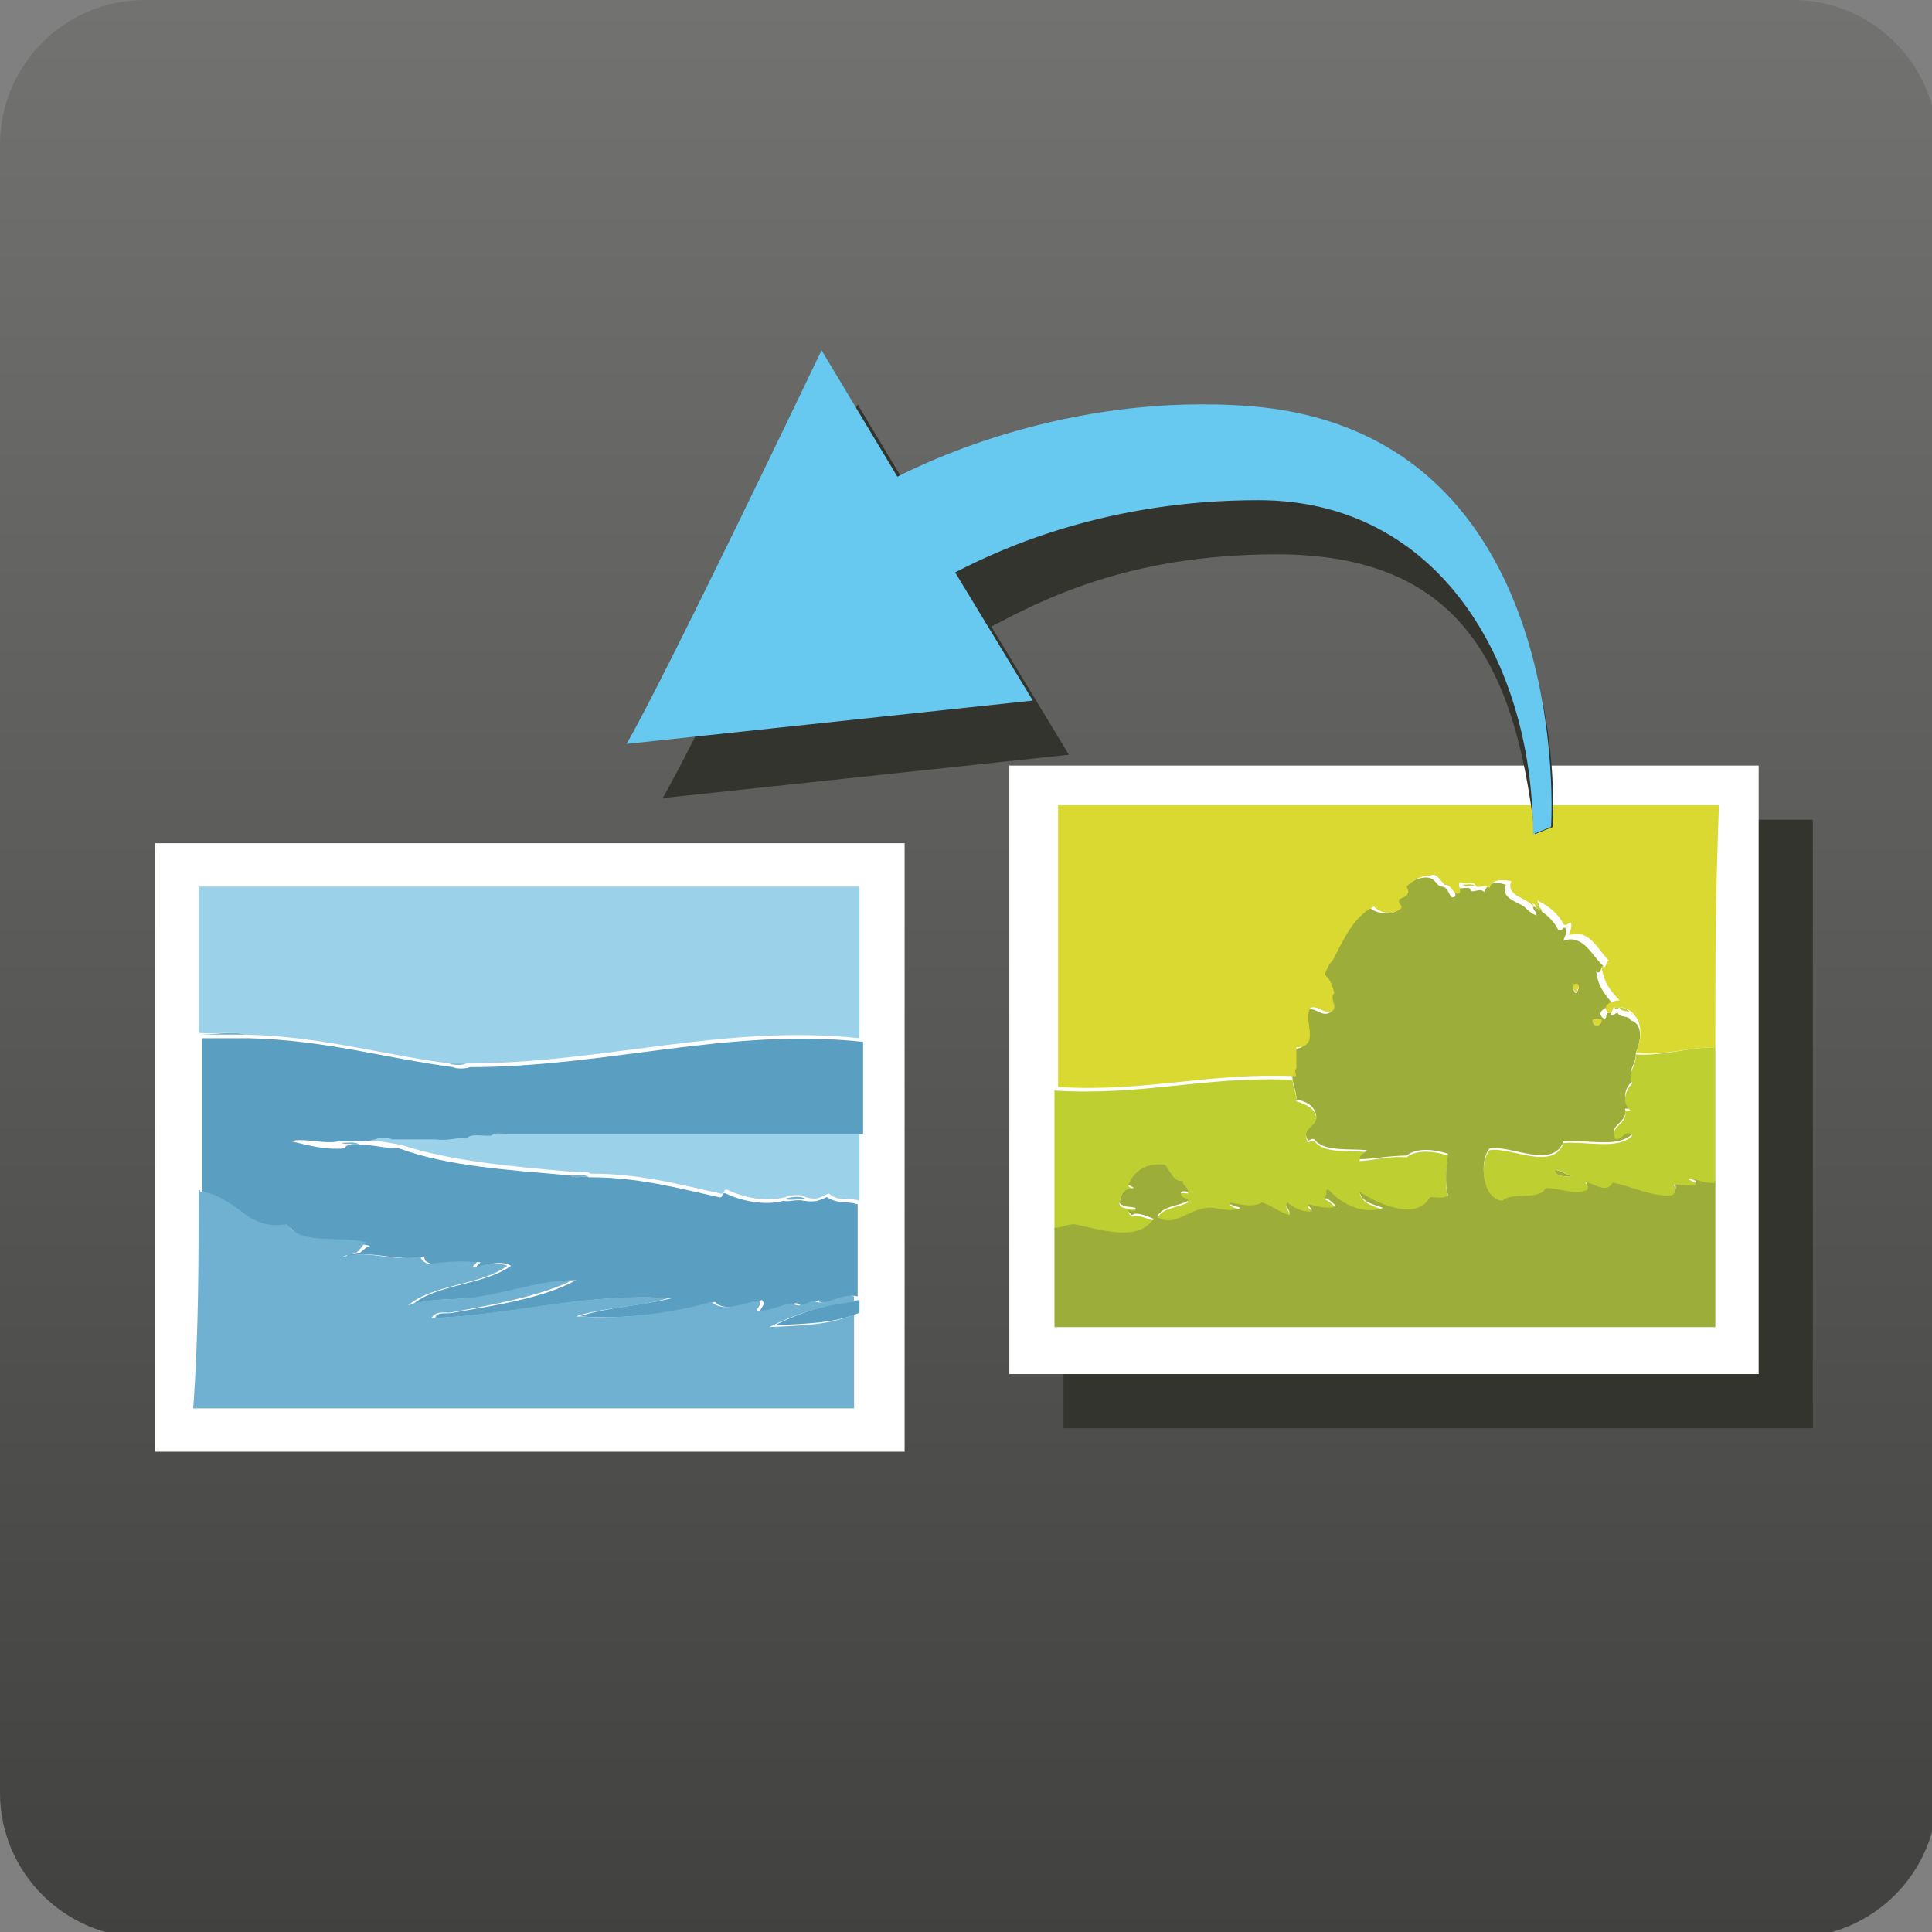 <?xml version="1.0" encoding="utf-8"?>
<!-- Generator: Adobe Illustrator 15.1.0, SVG Export Plug-In  -->
<!DOCTYPE svg>
<svg version="1.2" baseProfile="tiny"
	 xmlns="http://www.w3.org/2000/svg" xmlns:xlink="http://www.w3.org/1999/xlink" xmlns:a="http://ns.adobe.com/AdobeSVGViewerExtensions/3.0/"
	 x="0px" y="0px" width="107px" height="107px" viewBox="0 0 107 107" overflow="visible" xml:space="preserve">
<rect x="0" y="0" width="107" height="107" fill="#808080" stroke="none"/>
<defs>
</defs>
<g>
	<linearGradient id="SVGID_1_" gradientUnits="userSpaceOnUse" x1="53.666" y1="0" x2="53.666" y2="107.333">
		<stop  offset="0" style="stop-color:#727270"/>
		<stop  offset="1" style="stop-color:#41413F"/>
		<a:midPointStop  offset="0" style="stop-color:#727270"/>
		<a:midPointStop  offset="0.5" style="stop-color:#727270"/>
		<a:midPointStop  offset="1" style="stop-color:#41413F"/>
	</linearGradient>
	<path fill="url(#SVGID_1_)" d="M107.3,99.3c0,4.4-3.6,8-8,8H8c-4.4,0-8-3.6-8-8V8c0-4.4,3.6-8,8-8h91.3c4.4,0,8,3.6,8,8V99.3z"/>
</g>
<g>
	<rect x="8.6" y="46.7" fill-rule="evenodd" fill="#FFFFFF" width="41.5" height="33.7"/>
	<g id="PfcyK0_2_">
		<g>
			<g>
				<path fill-rule="evenodd" fill="#9CD1EA" d="M47.6,57.5c-7.5-0.8-14.2,1.4-21.8,1.4c-0.3,0-0.6,0-0.9,0
					c-3.8-0.5-7.1-1.5-11.3-1.6c-0.7-0.2-1.8,0-2.6-0.1c0-2.7,0-5.4,0-8.1c12.2,0,24.4,0,36.6,0C47.6,51.9,47.6,54.7,47.6,57.5z"/>
				<path fill-rule="evenodd" fill="#70B0D0" d="M11,57.3C11,57.2,11,57.2,11,57.3c0.9,0,1.9-0.2,2.6,0C12.7,57.3,11.9,57.3,11,57.3
					z"/>
				<path fill-rule="evenodd" fill="#70B0D0" d="M24.9,58.9c0.3,0,0.6,0,0.9,0C25.7,59,25,59,24.9,58.9z"/>
				<path fill-rule="evenodd" fill="#9CD1EA" d="M27.9,62.5c6.6,0,13,0,19.7,0c0,1.3,0,2.7,0,4c-0.6-0.2-1.1,0.1-1.7-0.4
					c-0.5,0.2-0.6,0.4-1.3,0.2c-0.2-0.2-0.9-0.1-1.1,0c-1.1,0.3-2.4,0-3.2-0.4c-0.3-0.1-0.1,0.3-0.4,0.2c-2.3-0.5-4.4-1.1-7.2-1.1
					c-0.2-0.2-0.7,0-1-0.1c-3.4-0.3-6.8-0.6-9.5-1.5c-0.7-0.1-1.4-0.3-2.2-0.2c-0.2-0.2-0.7,0-1-0.1c-1.2,0.1-2.1-0.1-3-0.4
					c0.8-0.2,1.9,0.2,2.7,0c0.3,0.1,1.2,0.1,1.5,0c0.2,0,0.3,0,0.5-0.1c0.3,0,0.6,0,0.9,0c0.1,0,0.1,0,0.2,0c0.6,0.1,1.6,0.1,2.2,0
					c0.6,0,1.2-0.1,1.8-0.1c0.3,0,0.9,0.1,1.1-0.1c0.1,0,0.1,0,0.2,0C27.3,62.6,27.8,62.7,27.9,62.5z"/>
				<path fill-rule="evenodd" fill="#70B0D0" d="M27,62.6c0.1-0.2,0.6,0,0.9-0.1C27.8,62.7,27.3,62.6,27,62.6z"/>
				<path fill-rule="evenodd" fill="#70B0D0" d="M25.7,62.7c0.2-0.2,0.8,0,1.1-0.1C26.6,62.8,26,62.6,25.7,62.7z"/>
				<path fill-rule="evenodd" fill="#70B0D0" d="M20.6,62.8c0.1-0.1,0.8-0.1,0.9,0C21.2,62.8,20.9,62.8,20.6,62.8z"/>
				<path fill-rule="evenodd" fill="#70B0D0" d="M21.7,62.8c0.7,0,1.5,0,2.2,0C23.4,63,22.3,63,21.7,62.8z"/>
				<path fill-rule="evenodd" fill="#70B0D0" d="M18.6,62.9c0.5,0,1,0,1.5,0C19.8,63,18.9,63,18.6,62.9z"/>
				<path fill-rule="evenodd" fill="#70B0D0" d="M18.9,63.3c0.3,0,0.8-0.1,1,0.1C19.6,63.3,19.1,63.4,18.9,63.3z"/>
				<path fill-rule="evenodd" fill="#70B0D0" d="M31.6,65.1c0.3,0,0.8-0.1,1,0.1C32.3,65.1,31.8,65.3,31.6,65.1z"/>
				<path fill-rule="evenodd" fill="#5A9FC1" d="M47.6,72c0,0.2,0,0.4,0,0.7c-1.4,0.6-2.9,0.6-4.7,0.7C44.3,72.7,45.8,72.2,47.6,72z
					"/>
				<path fill-rule="evenodd" fill="#5A9FC1" d="M19.9,63.4c0.8,0,1.4,0.2,2.2,0.2c2.7,1,6.1,1.2,9.5,1.5c0.2,0.2,0.7,0,1,0.1
					c2.8,0,4.9,0.6,7.2,1.1c0.3,0.1,0.1-0.3,0.4-0.2c0.8,0.4,2.2,0.7,3.2,0.4c0.2,0.1,0.7-0.1,1.1,0c0.7,0.1,0.8,0,1.3-0.2
					c0.6,0.4,1.1,0.2,1.7,0.4c0,1.7,0,3.4,0,5.1c-0.7-0.2-1.5,0.5-2.1,0.3c-0.1,0,0-0.1,0-0.1c-0.4,0.1-0.7,0.3-1,0.3
					c-0.1,0-0.3-0.2-0.4-0.1c-0.5,0.1-1.1,0.5-1.8,0.4c-0.3,0,0.3-0.3,0-0.6c-0.8,0.2-2.1,0.7-2.6,0.1c-2.1,0.6-4.8,1-7.5,0.8
					c1.5-0.5,3.5-0.6,5.1-1c-4.9-0.3-8.5,0.9-13.1,1.1c0.1-0.4,0.7-0.2,1-0.3c2.3-0.4,5-0.8,6.8-1.8c-1.8,0-3.8,0.8-5.9,1
					c-1.1,0.1-2.2,0-3.2,0.4c1.3-1.2,4-1.1,5.5-2.2c-0.5-0.3-1.3-0.1-1.8,0.1c-0.3,0,0.1-0.2,0.1-0.3c-1,0-1.8,0.1-2.7,0.1
					c-0.2-0.1-0.4-0.1-0.4-0.4c-1.6,0.3-2.8-0.4-4.3,0c0-0.2,0.4-0.1,0.7-0.2c0.3-0.2,0.3-0.3,0.6-0.4c-1.6-0.4-3.6,0.1-4.4-1
					c-2.3,0.4-2.8-1.7-4.8-1.8c0-0.1,0-0.1-0.1-0.1c0-2.9,0-5.8,0-8.6c0.9,0,1.8,0,2.6,0c4.2,0.1,7.5,1.1,11.3,1.6
					c0.1,0.1,0.8,0.1,0.9,0c7.6,0,14.3-2.2,21.8-1.4c0,1.7,0,3.4,0,5.1c-6.7,0-13.1,0-19.7,0c-0.3,0-0.7-0.1-0.9,0.1
					c-0.1,0-0.1,0-0.2,0c-0.3,0-0.9-0.1-1.1,0.1c-0.6,0-1.1,0.2-1.8,0.1c-0.7,0-1.5,0-2.2,0c-0.1,0-0.1,0-0.2,0
					c-0.1-0.1-0.8-0.1-0.9,0c-0.2,0-0.3,0.1-0.5,0.1c-0.5,0-1,0-1.5,0c-0.8,0.2-1.9-0.2-2.7,0c0.9,0.2,1.8,0.5,3,0.4
					C19.1,63.4,19.6,63.3,19.9,63.4z"/>
				<path fill-rule="evenodd" fill="#70B0D0" d="M43.5,66.4c0.2-0.1,0.9-0.2,1.1,0C44.2,66.4,43.7,66.5,43.5,66.4z"/>
				<path fill-rule="evenodd" fill="#70B0D0" d="M11,65.9c0.1,0,0.1,0.1,0.1,0.1c2,0.2,2.5,2.2,4.8,1.8c0.8,1.2,2.8,0.6,4.4,1
					C20,69,20,69.2,19.7,69.4c-0.2,0.1-0.6,0.1-0.7,0.2c1.5-0.4,2.7,0.3,4.3,0c0,0.2,0.2,0.3,0.4,0.4c0.9-0.1,1.7-0.2,2.7-0.1
					c0,0.1-0.4,0.3-0.1,0.3c0.5-0.2,1.3-0.3,1.8-0.1c-1.5,1.1-4.1,1-5.5,2.2c1-0.4,2.1-0.3,3.2-0.4c2.1-0.2,4-1,5.9-1
					c-1.8,0.9-4.6,1.4-6.8,1.8c-0.3,0-0.8-0.1-1,0.3c4.7-0.2,8.2-1.4,13.1-1.1c-1.6,0.5-3.6,0.5-5.1,1c2.7,0.2,5.4-0.2,7.5-0.8
					c0.6,0.6,1.8,0.1,2.6-0.1c0.3,0.3-0.3,0.6,0,0.6c0.7,0,1.4-0.4,1.8-0.4c0.1,0,0.3,0.1,0.4,0.1c0.3,0,0.6-0.2,1-0.3
					c0,0-0.1,0.1,0,0.1c0.6,0.2,1.5-0.5,2.1-0.3c0,0.1,0,0.2,0,0.3c-1.8,0.2-3.3,0.7-4.7,1.4c1.8-0.1,3.3-0.1,4.7-0.7
					c0,1.7,0,3.5,0,5.2c-12.2,0-24.4,0-36.6,0C11,73.9,11,69.9,11,65.9z"/>
			</g>
		</g>
	</g>
</g>
<rect x="58.9" y="45.4" fill-rule="evenodd" fill="#33342E" width="41.5" height="33.7"/>
<path fill-rule="evenodd" fill="#33342E" d="M84,52c0.2,0,0.6-0.1,0.7,0.1C84.5,52,84.1,52.1,84,52z"/>
<path fill-rule="evenodd" fill="#33342E" d="M90.2,57.4c0.4,0,0.2,0.4,0.1,0.5C90.1,58,90.1,57.5,90.2,57.4z"/>
<path fill-rule="evenodd" fill="#33342E" d="M91.7,59.5c0,0.2-0.1,0.2-0.2,0.3c-0.2,0-0.3-0.1-0.3-0.3
	C91.3,59.4,91.7,59.4,91.7,59.5z"/>
<path fill-rule="evenodd" fill="#33342E" d="M74.6,62.4c-0.1,0.7,0.2,1,0.2,1.6c0.7,0.2,1.1,0.5,1.1,1c0,0.5-0.8,0.6-0.5,1.2
	c0,0.2,0.2-0.1,0.4,0c0.5,0.7,1.8,0.5,2.9,0.6c-0.1,0.2-0.4,0.2-0.4,0.5c0.6,0,1.6-0.3,2.6-0.2c0.6-0.5,1.7-0.3,2.3-0.1
	c-0.1,0.6-0.2,1.7,0,2.3c-0.2,0.2-0.7,0-1,0.1c-0.8,1.4-3,0.3-3.9-0.3c0.2,0.6,0.8,0.7,1.3,0.9c-1.2,0.5-2.5-0.3-3-1
	c-0.3,0,0,0.5-0.3,0.4c0.3,0.1,0.5,0.3,0.7,0.5c-0.4,0.2-1.1,0-1.5-0.1c-0.2,0.1,0.3,0.2,0.1,0.4c-0.6,0-1-0.3-1.3-0.5
	c-0.2,0.2,0.2,0.4,0.1,0.7c-0.6-0.1-0.9-0.4-1.5-0.7c-0.5,0.3-1.1,0.1-1.8,0c0.1,0.2,0.4,0.2,0.6,0.3c-0.7,0.3-1.3-0.1-1.9,0
	c-1,0.1-1.8,1.2-2.7,0.5c0.2-0.6,1.1-0.6,1.7-0.9c0-0.3-0.4-0.2-0.4-0.4c-0.1-0.2,0.2-0.1,0.4-0.1c0-0.3-0.3-0.3-0.3-0.6
	c-0.5,0.2-0.7-0.6-1-0.9c-1.1-0.1-1.7,0.4-2,1.1c0.1,0.1,0.2,0.1,0.3,0.2c-0.5,0-0.8,0.3-0.8,0.8c0.1,0.3,0.6,0.2,0.9,0.3
	c0,0.3-0.3,0.2-0.4,0.1c0,0.2,0.2,0.2,0.2,0.3c0.2-0.2,0.8,0.1,1.2,0.2c-0.9,1.3-2.9,0.6-4.4,0.3c-0.4,0.1-0.7,0.2-1.1,0.2
	c0-2.6,0-5.1,0-7.7c4.9,0.3,8.3-0.8,13.1-0.6C74.7,62.9,74.4,62.4,74.6,62.4z"/>
<path fill-rule="evenodd" fill="#33342E" d="M89.1,67.8c0.4,0,0.6,0.3,1,0.3C89.9,68.2,89.1,68.2,89.1,67.8z"/>
<path fill-rule="evenodd" fill="#33342E" d="M92.4,58.8c0.4-0.1,0.8,0.1,1,0.4c-0.1-0.3-0.6-0.1-0.7-0.4
	C92.6,58.8,92.6,59,92.4,58.8C92.4,58.9,92.4,58.9,92.4,58.8z"/>
<path fill-rule="evenodd" fill="#33342E" d="M88.2,53c0,0.3,0.2,0.3,0.2,0.5c-0.2-0.1-0.4-0.3-0.7-0.5c0.3,0,0.2,0.3,0.4,0.3
	C88.1,53.2,88,52.8,88.2,53z"/>
<path fill-rule="evenodd" fill="#33342E" d="M82.2,51.4c0.4-0.2,0.6,0.3,0.8,0.5C82.7,51.8,82.7,51.4,82.2,51.4z"/>
<path fill-rule="evenodd" fill="#33342E" d="M76.7,56.3c0,0.4-0.2,0.5-0.4,0.7C76.4,56.7,76.6,56.5,76.7,56.3z"/>
<path fill-rule="evenodd" fill="#33342E" d="M76.8,58.2c-0.2,0.4,0.3,0.8-0.1,1C77,58.9,76.5,58.5,76.8,58.2z"/>
<path fill-rule="evenodd" fill="#33342E" d="M93.6,61.3c0,0.8-0.5,0.9-0.2,1.6c-0.4,0.3-0.6,1-0.1,1.5c-0.1,0-0.2,0-0.3,0
	c0.2,0.8-1,0.9-0.5,1.6c0.4,0,0.5-0.6,0.9-0.2c-0.8,0.8-2.5,0.3-3.8,0.4c-0.6,1.6-2.9,0.2-4.1,0.4c-0.6,0.7-0.4,2.7,0.7,2.8
	c0.6-0.5,2.1,0.1,2.4-0.7c0.8,0,1.6,0.5,2.3,0.1c0-0.2,0-0.3-0.1-0.4c0.4-0.1,1.2,0.7,1.5,0c1.1,0.2,2.2,0.8,3.3,0.7
	c0.2-0.1,0.3-0.4,0.1-0.6c0.5,0,0.8,0.1,1.2,0c0.2-0.1-0.3-0.2-0.4-0.3c0.3,0,0.9,0.3,1.5,0.2c0,3.4,0,4.8,0,8.1
	c-12.2,0-24.4,0-36.6,0c0-2.5,0-3,0-5.5c0.4,0,0.7-0.2,1.1-0.2c1.5,0.3,3.5,1,4.4-0.3c-0.5-0.2-1-0.4-1.2-0.2
	c-0.1-0.1-0.2-0.1-0.2-0.3c0.2,0.1,0.4,0.1,0.4-0.1c-0.3-0.1-0.7,0-0.9-0.3c0.1-0.5,0.3-0.8,0.8-0.8c-0.1-0.1-0.2-0.1-0.3-0.2
	c0.3-0.7,0.9-1.2,2-1.1c0.3,0.3,0.5,1,1,0.9c0,0.3,0.3,0.3,0.3,0.6c-0.1,0-0.4-0.1-0.4,0.1c0,0.3,0.4,0.2,0.4,0.4
	c-0.5,0.3-1.5,0.3-1.7,0.9c0.9,0.6,1.7-0.4,2.7-0.5c0.6-0.1,1.2,0.3,1.9,0c-0.2-0.1-0.5-0.1-0.6-0.3c0.7,0.1,1.2,0.3,1.8,0
	c0.6,0.2,0.9,0.5,1.5,0.7c0.1-0.3-0.3-0.5-0.1-0.7c0.4,0.3,0.7,0.5,1.3,0.5c0.2-0.2-0.3-0.3-0.1-0.4c0.4,0.1,1.1,0.3,1.5,0.1
	c-0.2-0.2-0.4-0.4-0.7-0.5c0.3,0,0-0.5,0.3-0.4c0.6,0.7,1.8,1.4,3,1c-0.5-0.2-1.2-0.3-1.3-0.9c0.9,0.6,3.1,1.7,3.9,0.3
	c0.3,0,0.8,0.1,1-0.1c-0.2-0.6-0.1-1.7,0-2.3c-0.6-0.2-1.7-0.4-2.3,0.1c-0.9,0-1.9,0.2-2.6,0.2c0-0.3,0.3-0.3,0.4-0.5
	c-1-0.1-2.4,0.1-2.9-0.6c-0.2-0.1-0.4,0.2-0.4,0c-0.3-0.6,0.5-0.7,0.5-1.2c0-0.5-0.4-0.9-1.1-1c0-0.6-0.3-0.9-0.2-1.6
	c0-0.4,0-0.8,0-1.2c1.4,0,0.3-1.6,0.8-2.2c0.5-0.1,0.8,0.4,1.2,0.2c0.5-0.2,0-0.7,0.1-1c-0.1-0.5-0.3-0.8-0.5-1c0,0,0-0.1,0-0.1
	c0.2-0.2,0.4-0.4,0.4-0.7c0.7-1.1,1.1-2.5,2.3-3c0.3,0.3,1.2,0.4,1.5,0.1c0-0.2-0.2-0.2-0.1-0.5c0.2-0.2,0.7-0.3,0.4-0.7
	c0.4-0.3,0.7-0.6,1.3-0.6c0.5,0,0.5,0.4,0.8,0.5c0.4,0,0.4,0.4,0.6,0.6c0.4,0,0.1-0.3,0.1-0.6c0.1-0.1,0.1,0,0.2,0
	c0.1,0.2,0.5,0,0.7,0.1c0.1,0.4,0.5-0.1,0.8,0.2c0.2-0.5,0.6-0.6,1.2-0.4c-0.3,0.7,0.5,0.9,1,1.2c0.2,0.2,0.4,0.4,0.7,0.5
	c0-0.2-0.2-0.3-0.2-0.5c0.6,0.3,1.1,0.7,1.4,1.3c0.3,0.1,0.2-0.2,0.4-0.1c0.1,0.4-0.1,0.5-0.1,0.7c1.1-0.4,1.6,0.9,2.2,1.4
	c-0.2,0.1-0.1,0.5-0.4,0.3c0.1,0.9,0.6,1.4,1,1.9c-0.3,0-1.1,0.3-0.6,0.7c0.3,0.1,0-0.4,0.4-0.3c0,0,0,0,0,0.1
	c0.2,0.1,0.2-0.1,0.4-0.1c0.1,0.3,0.6,0.1,0.7,0.4C94,59.7,93.9,60.6,93.6,61.3z M90.3,58c0.1-0.1,0.3-0.6-0.1-0.5
	C90.1,57.5,90.1,58,90.3,58z M91.2,59.5c0,0.2,0.1,0.3,0.3,0.3c0.1-0.1,0.2-0.1,0.2-0.3C91.7,59.4,91.3,59.4,91.2,59.5z"/>
<path fill-rule="evenodd" fill="#33342E" d="M98,61c0,2.5,0,5,0,7.5c-0.6,0.1-1.2-0.3-1.5-0.2c0.1,0.1,0.5,0.2,0.4,0.3
	c-0.4,0.1-0.8,0-1.2,0c0.1,0.2,0.1,0.5-0.1,0.6c-1.1,0.1-2.2-0.5-3.3-0.7c-0.3,0.7-1.2-0.1-1.5,0c0.1,0.1,0.2,0.2,0.1,0.4
	c-0.7,0.3-1.5-0.1-2.3-0.1c-0.3,0.7-1.9,0.2-2.4,0.7c-1.1-0.1-1.3-2.1-0.7-2.8c1.2-0.2,3.5,1.2,4.1-0.4c1.3-0.1,3,0.4,3.8-0.4
	c-0.4-0.4-0.5,0.2-0.9,0.2c-0.5-0.7,0.7-0.8,0.5-1.6c0.1,0,0.2,0,0.3,0c-0.5-0.4-0.3-1.1,0.1-1.5c-0.3-0.7,0.2-0.8,0.2-1.6
	C95.1,61.5,96.5,61,98,61z M90.1,68.1c-0.4,0-0.5-0.3-1-0.3C89.1,68.2,89.9,68.2,90.1,68.1z"/>
<path fill-rule="evenodd" fill="#33342E" d="M98,61c-1.5,0-2.9,0.5-4.4,0.3c0.3-0.7,0.4-1.6-0.1-2.1c-0.2-0.3-0.7-0.5-1-0.4
	c-0.3-0.1-0.1,0.4-0.4,0.3c-0.5-0.4,0.2-0.7,0.6-0.7c-0.5-0.5-0.9-1-1-1.9c0.3,0.2,0.2-0.2,0.4-0.3c-0.6-0.6-1.1-1.8-2.2-1.4
	c0-0.2,0.2-0.4,0.1-0.7c-0.2,0-0.2,0.2-0.4,0.1c-0.3-0.6-0.8-1-1.4-1.3c-0.1-0.2,0,0.2,0,0.3C88,53.2,88,53,87.7,53
	c-0.4-0.3-1.3-0.5-1-1.2c-0.6-0.1-1.1-0.1-1.2,0.4c-0.3-0.3-0.7,0.1-0.8-0.2c-0.1-0.2-0.5,0-0.7-0.1c-0.1,0-0.1-0.1-0.2,0
	c0,0.3,0.2,0.6-0.1,0.6C83.4,52.4,83.4,52,83,52c-0.2-0.2-0.4-0.7-0.8-0.5c-0.6,0-1,0.3-1.3,0.6c0.3,0.5-0.2,0.6-0.4,0.7
	c-0.1,0.3,0.2,0.3,0.1,0.5c-0.4,0.4-1.2,0.3-1.5-0.1c-1.2,0.6-1.7,1.9-2.3,3c-0.2,0.2-0.3,0.4-0.4,0.7c0,0,0,0.1,0,0.1
	c0.3,0.3,0.4,0.6,0.5,1c-0.3,0.3,0.2,0.7-0.1,1c-0.5,0.2-0.7-0.3-1.2-0.2c-0.5,0.6,0.6,2.2-0.8,2.2c0,0.4,0,0.8,0,1.2
	c-0.2,0,0.1,0.5-0.1,0.4c-4.8-0.2-8.3,0.9-13.1,0.6c0-5.8,0-9.7,0-15.6c12.2,0,24.4,0,36.6,0C98,52.9,98,56,98,61z"/>
<g>
	<rect x="55.9" y="42.4" fill-rule="evenodd" fill="#FFFFFF" width="41.5" height="33.7"/>
	<g id="tykqki_2_">
		<g>
			<g>
				<path fill-rule="evenodd" fill="#BDCF31" d="M81,49c0.2,0,0.6-0.1,0.7,0.1C81.5,49,81.1,49.1,81,49z"/>
				<path fill-rule="evenodd" fill="#D9D931" d="M87.2,54.4c0.4,0,0.2,0.4,0.1,0.5C87.1,55,87.1,54.5,87.2,54.4z"/>
				<path fill-rule="evenodd" fill="#D9D931" d="M88.7,56.5c0,0.2-0.1,0.2-0.2,0.3c-0.2,0-0.3-0.1-0.3-0.3
					C88.3,56.4,88.7,56.4,88.7,56.5z"/>
				<path fill-rule="evenodd" fill="#BDCF31" d="M71.6,59.4c-0.1,0.7,0.2,1,0.2,1.6c0.7,0.2,1.1,0.5,1.1,1c0,0.5-0.8,0.6-0.5,1.2
					c0,0.2,0.2-0.1,0.4,0c0.5,0.7,1.8,0.5,2.9,0.6c-0.1,0.2-0.4,0.2-0.4,0.5c0.6,0,1.6-0.3,2.6-0.2c0.6-0.5,1.7-0.3,2.3-0.1
					c-0.1,0.6-0.2,1.7,0,2.3c-0.2,0.2-0.7,0-1,0.1c-0.8,1.4-3,0.3-3.9-0.3c0.2,0.6,0.8,0.7,1.3,0.9c-1.2,0.5-2.5-0.3-3-1
					c-0.3,0,0,0.5-0.3,0.4c0.3,0.1,0.5,0.3,0.7,0.5c-0.4,0.2-1.1,0-1.5-0.1c-0.2,0.1,0.3,0.2,0.1,0.4c-0.6,0-1-0.3-1.3-0.5
					c-0.2,0.2,0.2,0.4,0.1,0.7c-0.6-0.1-0.9-0.4-1.5-0.7c-0.5,0.3-1.1,0.1-1.8,0c0.1,0.2,0.4,0.2,0.6,0.3c-0.7,0.3-1.3-0.1-1.9,0
					c-1,0.1-1.8,1.2-2.7,0.5c0.2-0.6,1.1-0.6,1.7-0.9c0-0.3-0.4-0.2-0.4-0.4c-0.1-0.2,0.2-0.1,0.4-0.1c0-0.3-0.3-0.3-0.3-0.6
					c-0.5,0.2-0.7-0.6-1-0.9c-1.1-0.1-1.7,0.4-2,1.1c0.1,0.1,0.2,0.1,0.3,0.2c-0.5,0-0.8,0.3-0.8,0.8c0.1,0.3,0.6,0.2,0.9,0.3
					c0,0.3-0.3,0.2-0.4,0.1c0,0.2,0.2,0.2,0.2,0.3c0.2-0.2,0.8,0.1,1.2,0.2c-0.9,1.3-2.9,0.6-4.4,0.3c-0.4,0.1-0.7,0.2-1.1,0.2
					c0-2.6,0-5.1,0-7.7c4.9,0.3,8.3-0.8,13.1-0.6C71.7,59.9,71.4,59.4,71.6,59.4z"/>
				<path fill-rule="evenodd" fill="#9DAD3A" d="M86.1,64.8c0.4,0,0.6,0.3,1,0.3C86.9,65.2,86.1,65.2,86.1,64.8z"/>
				<path fill-rule="evenodd" fill="#BDCF31" d="M89.4,55.8c0.4-0.1,0.8,0.1,1,0.4c-0.1-0.3-0.6-0.1-0.7-0.4
					C89.6,55.8,89.6,56,89.4,55.8C89.4,55.9,89.4,55.9,89.4,55.8z"/>
				<path fill-rule="evenodd" fill="#BDCF31" d="M85.2,50c0,0.3,0.2,0.3,0.2,0.5c-0.2-0.1-0.4-0.3-0.7-0.5c0.3,0,0.2,0.3,0.4,0.3
					C85.1,50.2,85,49.8,85.2,50z"/>
				<path fill-rule="evenodd" fill="#BDCF31" d="M79.2,48.4c0.4-0.2,0.6,0.3,0.8,0.5C79.7,48.8,79.7,48.4,79.2,48.4z"/>
				<path fill-rule="evenodd" fill="#BDCF31" d="M73.7,53.3c0,0.4-0.2,0.5-0.4,0.7C73.4,53.7,73.6,53.5,73.7,53.3z"/>
				<path fill-rule="evenodd" fill="#BDCF31" d="M73.8,55.2c-0.2,0.4,0.3,0.8-0.1,1C74,55.9,73.5,55.5,73.8,55.2z"/>
				<path fill-rule="evenodd" fill="#9DAD3A" d="M90.6,58.3c0,0.8-0.5,0.9-0.2,1.6c-0.4,0.3-0.6,1-0.1,1.5c-0.1,0-0.2,0-0.3,0
					c0.2,0.8-1,0.9-0.5,1.6c0.4,0,0.5-0.6,0.9-0.2c-0.8,0.8-2.5,0.3-3.8,0.4c-0.6,1.6-2.9,0.2-4.1,0.4c-0.6,0.7-0.4,2.7,0.7,2.8
					c0.6-0.5,2.1,0.1,2.4-0.7c0.8,0,1.6,0.5,2.3,0.1c0-0.2,0-0.3-0.1-0.4c0.4-0.1,1.2,0.7,1.5,0c1.1,0.2,2.2,0.8,3.3,0.7
					c0.2-0.1,0.3-0.4,0.1-0.6c0.5,0,0.8,0.1,1.2,0c0.2-0.1-0.3-0.2-0.4-0.3c0.3,0,0.9,0.3,1.5,0.2c0,3.4,0,4.8,0,8.1
					c-12.2,0-24.4,0-36.6,0c0-2.5,0-3,0-5.5c0.4,0,0.7-0.2,1.1-0.2c1.5,0.3,3.5,1,4.4-0.3c-0.5-0.2-1-0.4-1.2-0.2
					c-0.1-0.1-0.2-0.1-0.2-0.3c0.2,0.1,0.4,0.1,0.4-0.1c-0.3-0.1-0.7,0-0.9-0.3c0.1-0.5,0.3-0.8,0.8-0.8c-0.1-0.1-0.2-0.1-0.3-0.2
					c0.3-0.7,0.9-1.2,2-1.1c0.3,0.3,0.5,1,1,0.9c0,0.3,0.3,0.3,0.3,0.6c-0.1,0-0.4-0.1-0.4,0.1c0,0.3,0.4,0.2,0.4,0.4
					c-0.5,0.3-1.5,0.3-1.7,0.9c0.9,0.6,1.7-0.4,2.7-0.5c0.6-0.1,1.2,0.3,1.9,0c-0.2-0.1-0.5-0.1-0.6-0.3c0.7,0.1,1.2,0.3,1.8,0
					c0.6,0.2,0.9,0.5,1.5,0.7c0.1-0.3-0.3-0.5-0.1-0.7c0.4,0.3,0.7,0.5,1.3,0.5c0.2-0.2-0.3-0.3-0.1-0.4c0.4,0.1,1.1,0.3,1.5,0.1
					c-0.2-0.2-0.4-0.4-0.7-0.5c0.3,0,0-0.5,0.3-0.4c0.6,0.7,1.8,1.4,3,1c-0.5-0.2-1.2-0.3-1.3-0.9c0.9,0.6,3.1,1.7,3.9,0.3
					c0.3,0,0.8,0.1,1-0.1c-0.2-0.6-0.1-1.7,0-2.3c-0.6-0.2-1.7-0.4-2.3,0.1c-0.9,0-1.9,0.2-2.6,0.2c0-0.3,0.3-0.3,0.4-0.5
					c-1-0.1-2.4,0.1-2.9-0.6c-0.2-0.1-0.4,0.2-0.4,0c-0.3-0.6,0.5-0.7,0.5-1.2c0-0.5-0.4-0.9-1.1-1c0-0.6-0.3-0.9-0.2-1.6
					c0-0.4,0-0.8,0-1.2c1.4,0,0.3-1.6,0.8-2.2c0.5-0.1,0.8,0.4,1.2,0.2c0.5-0.2,0-0.7,0.1-1c-0.1-0.5-0.3-0.8-0.5-1c0,0,0-0.1,0-0.1
					c0.2-0.2,0.4-0.4,0.4-0.7c0.7-1.1,1.1-2.5,2.3-3c0.3,0.3,1.2,0.4,1.5,0.1c0-0.2-0.2-0.2-0.1-0.5c0.2-0.2,0.7-0.3,0.4-0.7
					c0.4-0.3,0.7-0.6,1.3-0.6c0.5,0,0.5,0.4,0.8,0.5c0.4,0,0.4,0.4,0.6,0.6c0.4,0,0.1-0.3,0.1-0.6c0.1-0.1,0.1,0,0.2,0
					c0.1,0.2,0.5,0,0.7,0.1c0.1,0.4,0.5-0.1,0.8,0.2c0.2-0.5,0.6-0.6,1.2-0.4c-0.3,0.7,0.5,0.9,1,1.2c0.2,0.2,0.4,0.4,0.7,0.5
					c0-0.2-0.2-0.3-0.2-0.5c0.6,0.3,1.1,0.7,1.4,1.3c0.3,0.1,0.2-0.2,0.4-0.1c0.1,0.4-0.1,0.5-0.1,0.7c1.1-0.4,1.6,0.9,2.2,1.4
					c-0.2,0.1-0.1,0.5-0.4,0.3c0.1,0.9,0.6,1.4,1,1.9c-0.3,0-1.1,0.3-0.6,0.7c0.3,0.1,0-0.4,0.4-0.3c0,0,0,0,0,0.1
					c0.2,0.1,0.2-0.1,0.4-0.1c0.1,0.3,0.6,0.1,0.7,0.4C91,56.7,90.9,57.6,90.6,58.3z M87.3,55c0.1-0.1,0.3-0.6-0.1-0.5
					C87.1,54.5,87.1,55,87.3,55z M88.2,56.5c0,0.2,0.1,0.3,0.3,0.3c0.1-0.1,0.2-0.1,0.2-0.3C88.7,56.4,88.3,56.4,88.2,56.5z"/>
				<path fill-rule="evenodd" fill="#BDCF31" d="M95,58c0,2.5,0,5,0,7.5c-0.6,0.1-1.2-0.3-1.5-0.2c0.1,0.1,0.5,0.2,0.4,0.3
					c-0.4,0.1-0.8,0-1.2,0c0.1,0.2,0.1,0.5-0.1,0.6c-1.1,0.1-2.2-0.5-3.3-0.7c-0.3,0.7-1.2-0.1-1.5,0c0.1,0.1,0.2,0.2,0.1,0.4
					c-0.7,0.3-1.5-0.1-2.3-0.1c-0.3,0.7-1.9,0.2-2.4,0.7c-1.1-0.1-1.3-2.1-0.7-2.8c1.2-0.2,3.5,1.2,4.1-0.4c1.3-0.1,3,0.4,3.8-0.4
					c-0.4-0.4-0.5,0.2-0.9,0.2c-0.5-0.7,0.7-0.8,0.5-1.6c0.1,0,0.2,0,0.3,0c-0.5-0.4-0.3-1.1,0.1-1.5c-0.3-0.7,0.2-0.8,0.2-1.6
					C92.1,58.5,93.5,58,95,58z M87.1,65.1c-0.4,0-0.5-0.3-1-0.3C86.1,65.2,86.9,65.2,87.1,65.1z"/>
				<path fill-rule="evenodd" fill="#D9D931" d="M95,58c-1.5,0-2.9,0.5-4.4,0.3c0.3-0.7,0.4-1.6-0.1-2.1c-0.2-0.3-0.7-0.5-1-0.4
					c-0.3-0.1-0.1,0.4-0.4,0.3c-0.5-0.4,0.2-0.7,0.6-0.7c-0.5-0.5-0.9-1-1-1.9c0.3,0.2,0.2-0.2,0.4-0.3c-0.6-0.6-1.1-1.8-2.2-1.4
					c0-0.2,0.2-0.4,0.1-0.7c-0.2,0-0.2,0.2-0.4,0.1c-0.3-0.6-0.8-1-1.4-1.3c-0.1-0.2,0,0.2,0,0.3C85,50.2,85,50,84.7,50
					c-0.4-0.3-1.3-0.5-1-1.2c-0.6-0.1-1.1-0.1-1.2,0.4c-0.3-0.3-0.7,0.1-0.8-0.2c-0.1-0.2-0.5,0-0.7-0.1c-0.1,0-0.1-0.1-0.2,0
					c0,0.3,0.2,0.6-0.1,0.6C80.4,49.4,80.4,49,80,49c-0.2-0.2-0.4-0.7-0.8-0.5c-0.6,0-1,0.3-1.3,0.6c0.3,0.5-0.2,0.6-0.4,0.7
					c-0.1,0.3,0.2,0.3,0.1,0.5c-0.4,0.4-1.2,0.3-1.5-0.1c-1.2,0.6-1.7,1.9-2.3,3c-0.2,0.2-0.3,0.4-0.4,0.7c0,0,0,0.1,0,0.1
					c0.3,0.3,0.4,0.6,0.5,1c-0.3,0.3,0.2,0.7-0.1,1c-0.5,0.2-0.7-0.3-1.2-0.2c-0.5,0.6,0.6,2.2-0.8,2.2c0,0.4,0,0.8,0,1.2
					c-0.2,0,0.1,0.5-0.1,0.4c-4.8-0.2-8.3,0.9-13.1,0.6c0-5.8,0-9.7,0-15.6c12.2,0,24.4,0,36.6,0C95,49.9,95,53,95,58z"/>
			</g>
		</g>
	</g>
</g>
<path fill="#33342E" d="M71.3,25.5c-10.2-1.1-18.2,3.2-19.6,3.9l-4.2-7c0,0-8.6,18-10.8,21.8l22.5-2.4l-4.3-7.1
	c2.7-1.4,7.5-4,15.8-4c10,0,13.2,5.9,14.3,15.5l1-0.4C85.9,45.9,87.7,27.3,71.3,25.5z"/>
<path fill="#67C8F0" d="M69.3,22.5c-10.2-0.8-18.2,3.2-19.6,3.9l-4.2-7c0,0-8.6,18-10.8,21.8l22.5-2.4l-4.3-7.1
	c2.7-1.4,8.5-4,16.8-4c10,0,15.2,9,15.2,18.5l1-0.4C85.9,45.9,87.4,24,69.3,22.5z"/>
</svg>
